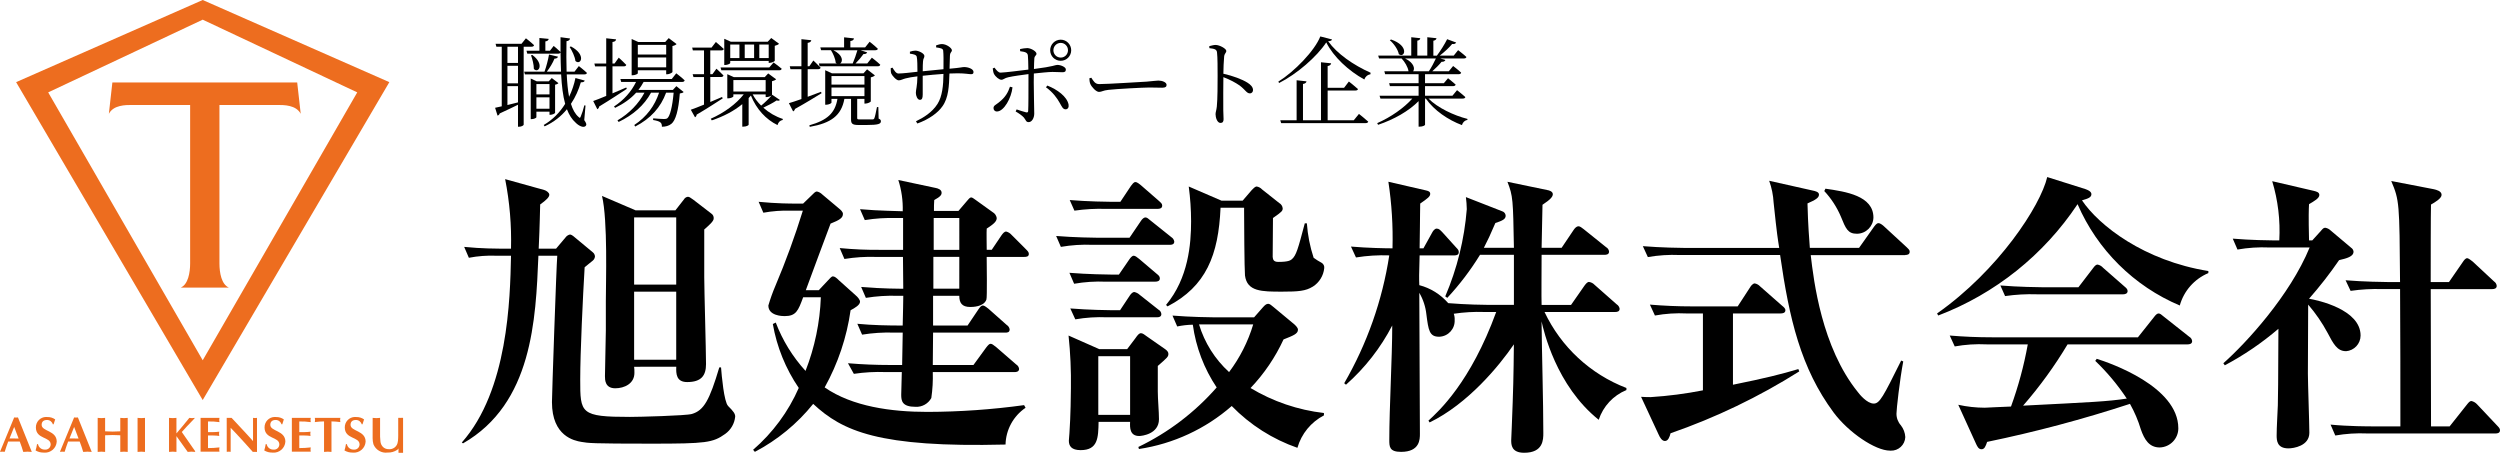 <?xml version="1.0" encoding="UTF-8"?><svg id="_レイヤー_2" xmlns="http://www.w3.org/2000/svg" viewBox="0 0 255.358 46.25"><defs><style>.cls-1{fill:none;}.cls-2{fill:#ed6d1f;}.cls-3{isolation:isolate;}</style></defs><g id="_レイヤー_1-2"><rect class="cls-1" x="47.171" y="18.085" width="208.181" height="28.165"/><g id="_グループ_7431"><path id="_パス_1641" d="m56.8,25.397l.963-1.142c.108-.152.268-.259.45-.3.121,0,.271.089.512.3l1.806,1.5c.139.102.226.259.24.43-.011.178-.099.343-.241.451-.241.181-.542.451-.813.663-.18,3.008-.451,8.7-.451,11.463,0,3.461,0,3.822,5.085,3.822.873,0,5.717-.12,6.319-.3,1.233-.361,1.805-1.414,2.8-4.755h.18c.061.813.3,3.521.723,3.943.541.54.722.781.722,1.082-.069.711-.442,1.356-1.024,1.77-1.264.9-1.956.993-7.552.993-6.139,0-6.439-.06-7.132-.18-.722-.121-3.009-.572-3.009-4.063,0-.722.452-13.931.542-14.954h-1.926c-.271,6.5-.6,15.1-7.7,19.166l-.123-.089c4.724-5.326,4.935-14.654,5.025-19.077h-1.505c-.938-.037-1.878.033-2.8.21l-.479-1.113c1.745.18,3.49.18,3.61.18h1.174c.062-2.382-.139-4.763-.6-7.1l4,1.113c.211.06.512.271.512.481,0,.24-.3.542-.933.993-.03.753-.03,1.956-.151,4.513h1.776Zm7.971,12.066c.026.21.036.421.03.632,0,1.084-1.023,1.566-1.956,1.566-1.053,0-1.053-.873-1.053-1.234,0-.692.09-3.943.09-4.664v-2.978c0-1.926.21-8.245-.391-10.773l3.433,1.473h4.062l.872-1.114c.081-.147.226-.247.392-.27.15,0,.241.06.571.3l1.835,1.413c.171.111.265.31.241.513,0,.27-.451.661-.963,1.113v4.874c0,1.263.181,7.462.181,8.877,0,1.173-.481,1.834-1.926,1.834-1.113,0-1.143-.841-1.113-1.564l-4.305.002Zm4.3-15.255h-4.3v6.86h4.3v-6.86Zm0,7.583h-4.3v6.951h4.3v-6.951Z"/><path id="_パス_1642" d="m102.71,45.407c-13,.33-16.67-1.384-19.649-4.153-1.628,2.025-3.656,3.693-5.957,4.9l-.181-.21c2.006-1.733,3.6-3.891,4.664-6.319-1.338-1.963-2.241-4.189-2.648-6.53l.3-.149c.693,1.823,1.725,3.499,3.04,4.939.94-2.402,1.469-4.945,1.565-7.523h-1.806c-.511,1.384-.722,1.926-1.9,1.926-.241,0-1.655-.031-1.655-1.082.2-.686.441-1.36.722-2.017,1.062-2.509,1.996-5.069,2.8-7.672h-1.234c-.938-.028-1.877.042-2.8.21l-.481-1.114c1.835.181,3.37.181,3.611.181h.932l.873-.843c.211-.21.361-.391.542-.391.205.046.393.15.541.3l1.72,1.445c.151.121.392.332.392.542,0,.422-.362.632-1.264.993-.362.962-2.137,5.717-2.528,6.8h1.324l.963-1.023c.15-.151.331-.39.481-.39.181,0,.391.179.6.39l1.747,1.568c.151.12.422.421.422.631,0,.332-.512.632-.963.873-.392,2.768-1.29,5.44-2.648,7.883,2.828,1.957,6.8,2.5,10.5,2.5,3.302-.01,6.599-.241,9.87-.692l.15.271c-1.251.848-2.013,2.25-2.046,3.761m1.927-19.171h-3.852c0,.752.06,4.121-.03,4.362-.271.752-1.444.752-1.655.752-.843,0-1.114-.421-1.114-1.142h-2.677v3.037h3.521l1.112-1.654c.151-.211.271-.39.452-.39s.451.239.571.33l1.866,1.655c.161.099.271.264.3.451,0,.331-.271.331-.451.331h-7.371l-.03,3.309h4.152l1.294-1.774c.21-.272.331-.392.451-.392.151,0,.271.091.572.332l2.046,1.774c.164.097.275.264.3.453,0,.3-.3.33-.451.33h-8.364c.028.885-.023,1.772-.151,2.648-.316.583-.938.932-1.6.9-1.384,0-1.474-.6-1.474-1.233,0-.331.06-1.956.06-2.317h-1.65c-1.086-.04-2.174.02-3.249.181l-.6-1.084c1.414.12,2.858.18,4.3.18h1.233l.06-3.309h-.9c-1.088-.034-2.176.036-3.25.21l-.486-1.11c1.565.15,3.159.179,4.633.179.03-.993.06-2.827.06-3.037h-.571c-1.088-.035-2.176.036-3.25.21l-.481-1.114c2.046.181,4.092.181,4.3.181l-.03-3.249h-2.732c-1.087-.036-2.175.034-3.249.21l-.48-1.114c1.42.137,2.846.197,4.273.181h2.2v-3.249h-.661c-1.088-.034-2.176.036-3.25.21l-.487-1.114c1.986.181,3.941.181,4.362.212.032-1.082-.121-2.161-.451-3.192l3.822.813c.18.031.6.151.6.482,0,.21-.09.39-.752.752-.03.361-.03.662-.03,1.113h2.5l.874-1.021c.12-.152.3-.362.421-.362.151,0,.331.181.482.271l1.715,1.233c.225.124.381.346.421.6,0,.36-.331.631-1.023,1.082-.03.271,0,1.836,0,2.167h.512l.993-1.475c.15-.21.3-.391.481-.391.21.053.399.168.542.331l1.474,1.475c.18.18.3.3.3.482,0,.3-.3.3-.451.3m-6.651,0h-2.65v3.248h2.648l.002-3.248Zm0-3.972h-2.616v3.253h2.618l-.002-3.253Z"/><path id="_パス_1643" d="m119.493,25.007h-7.883c-1.088-.047-2.177.024-3.25.21l-.482-1.114c1.806.151,3.942.181,4.274.181h3.219l1.143-1.685c.151-.241.331-.391.482-.391s.3.121.541.331l2.107,1.685c.161.099.271.264.3.451,0,.3-.271.332-.452.332m-1.232,12.366v2.618c0,.783.12,2.046.12,2.827,0,1.535-1.776,1.716-2.016,1.716-.963,0-.963-.842-.932-1.444h-3.22c-.03,1.625-.06,2.888-1.836,2.888-.932,0-1.2-.42-1.2-.962,0-.181.06-.6.06-.783.12-1.685.15-4.062.15-4.573.028-1.799-.052-3.597-.241-5.386l3.13,1.384h2.858l.843-1.114c.211-.3.361-.511.571-.511.181,0,.392.181.6.33l1.865,1.3c.211.151.331.3.331.481,0,.3-.12.391-1.083,1.234m-.241-8.606h-5.055c-1.088-.047-2.177.024-3.25.211l-.481-1.118c1.835.15,3.942.181,4.273.181h.782l1.053-1.535c.121-.181.3-.391.451-.391.181,0,.331.15.572.33l1.807,1.535c.15.121.3.241.3.451,0,.271-.24.331-.451.331m.241-7.431h-5.267c-1.087-.036-2.174.025-3.25.18l-.481-1.084c1.805.152,3.942.181,4.273.181h.9l1.085-1.628c.121-.151.271-.39.452-.39s.421.21.571.33l1.866,1.625c.15.15.3.241.3.451,0,.272-.241.332-.451.332m-.088,11.075h-5.087c-1.088-.046-2.177.024-3.25.21l-.511-1.113c1.836.151,3.972.181,4.3.181h.782l.996-1.501c.12-.18.3-.361.451-.361.215.045.413.149.572.3l1.9,1.5c.17.091.283.261.3.453,0,.3-.271.33-.451.33m-2.741,3.978h-3.25v5.987h3.25v-5.987Zm17.09,9.357c-2.538-.884-4.835-2.346-6.71-4.271-2.675,2.339-5.964,3.863-9.478,4.392l-.06-.21c3.05-1.466,5.771-3.534,8-6.079-1.289-1.924-2.122-4.115-2.437-6.409-.536.009-1.07.07-1.594.181l-.482-1.113c1.805.149,3.942.18,4.273.18h4.062l.9-1.024c.211-.239.362-.359.542-.359.151,0,.332.149.542.33l2.136,1.776c.121.119.361.331.361.541,0,.421-.481.6-1.474.993-.842,1.829-1.981,3.506-3.37,4.964,2.289,1.375,4.845,2.245,7.498,2.551v.241c-1.319.685-2.298,1.881-2.709,3.309m1.565-16.457c-.722.451-1.474.511-3.13.511-2.075,0-3.58,0-3.791-1.656-.06-.631-.09-5.686-.09-6.589v-.329h-2.405c-.211,4.845-1.475,8.034-5.416,10.08l-.151-.15c2.287-2.739,2.558-6.23,2.558-8.546-.002-1.187-.083-2.373-.241-3.55l3.34,1.444h2.167l.932-1.083c.15-.151.331-.361.512-.361.208.039.398.144.542.3l1.745,1.383c.202.111.337.314.36.543,0,.27-.09.361-.993.992,0,.782-.03,3.761-.03,3.972.03.24.06.512.572.512,1.023,0,1.234-.152,1.384-.272.452-.391.632-1.052,1.324-3.671h.211c.085,1.198.317,2.38.692,3.521.257.191.529.362.813.511.191.11.297.323.27.542-.076.781-.509,1.482-1.173,1.9m-11.618,3.849c.565,1.872,1.626,3.556,3.07,4.874,1.106-1.465,1.941-3.116,2.467-4.874h-5.537Z"/><path id="_パス_1644" d="m163.297,42.879c-4.363-3.49-5.626-9.116-5.837-10.049.03,3.16.18,8.244.18,11.4,0,.663,0,2.017-1.955,2.017-1.325,0-1.325-.843-1.325-1.294,0-.06.031-.933.06-1.415.152-3.82.181-5.114.212-8.365-1.5,2.2-4.695,6.078-8.606,7.975l-.121-.181c1.053-.964,4.3-3.912,6.922-11.1h-1.234c-1.037-.035-2.074.025-3.1.18.071.203.102.417.09.632.049.898-.639,1.665-1.537,1.714-.019.001-.038.002-.057.002-.993,0-1.084-.663-1.294-2.287-.083-.776-.329-1.526-.723-2.2,0,2.287.061,12.366.061,14.412,0,.541,0,1.835-1.926,1.835-1.2,0-1.2-.54-1.2-1.234,0-3.249.3-8.424.3-11.675-1.188,2.291-2.789,4.342-4.724,6.049l-.181-.151c2.334-4.028,3.895-8.457,4.602-13.059-1.138-.04-2.276.031-3.4.212l-.512-1.112c1.716.149,3.581.18,4.242.18.061-2.275-.08-4.55-.421-6.8l3.791.873c.272.06.482.12.482.361,0,.27-.241.451-1.022.993,0,.482-.031,1.625-.031,2.468,0,.3-.03,1.8-.03,2.106h.391l.9-1.626c.061-.12.24-.391.451-.391.241,0,.362.152.572.362l1.414,1.564c.21.212.271.3.271.482,0,.27-.21.33-.451.33h-3.548c-.06,2.077-.06,2.317-.031,3.04,1.147.299,2.175.94,2.95,1.836,1.774.15,3.791.18,4.213.18h2.5v-5.114h-3.464c-.965,1.571-2.084,3.043-3.34,4.394l-.21-.15c1.212-2.83,1.955-5.839,2.2-8.908-.008-.412-.038-.824-.09-1.233l3.7,1.445c.204.058.349.239.362.451,0,.361-.331.511-1.053.752-.512,1.2-.782,1.774-1.174,2.528h3.07c-.091-4.936-.091-5.266-.663-6.741l4.063.843c.211.03.572.15.572.42,0,.241-.181.513-1.053,1.085-.031.691-.061,3.76-.091,4.393h2.046l1.234-1.836c.12-.181.3-.361.481-.361s.331.151.542.3l2.286,1.836c.169.091.282.26.3.451,0,.3-.27.33-.482.33h-6.408c0,1.716-.03,4.3,0,5.116h3.008l1.384-1.986c.121-.151.27-.361.451-.361.22.032.422.137.573.3l2.254,1.988c.161.099.271.264.3.451,0,.3-.271.331-.452.331h-7.22c1.685,3.568,4.681,6.348,8.365,7.763v.211c-1.343.549-2.377,1.66-2.829,3.038"/><path id="_パス_1645" d="m170.633,44.264c-.09.361-.241.781-.572.781-.3,0-.511-.36-.631-.631l-1.806-3.881c.451.029.692.029.993.029,1.788-.114,3.567-.345,5.325-.692v-7.853h-1.654c-1.088-.055-2.178.016-3.25.211l-.512-1.114c1.444.121,2.859.181,4.3.181h4.665l1.293-1.986c.03-.06.241-.362.452-.362.208.04.397.145.541.3l2.257,1.986c.15.12.331.27.331.451,0,.3-.3.331-.482.331h-4.874v7.282c3.28-.663,4.965-1.084,6.679-1.6l.091.241c-4.127,2.602-8.539,4.722-13.149,6.319m23.981-18.2h-9.658c.3,2.586,1.113,9.417,4.814,13.991.151.21.932,1.174,1.624,1.174.6,0,.964-.692,2.8-4.394l.212.091c-.361,1.9-.692,4.905-.692,5.325-.006.443.155.871.451,1.2.269.345.427.763.451,1.2-.032.798-.704,1.419-1.502,1.388-.021-.001-.041-.002-.062-.004-1.505,0-4.243-1.865-5.748-3.881-3.37-4.543-4.543-9.6-5.476-16.1h-10.26c-1.088-.047-2.177.024-3.25.21l-.511-1.114c1.835.152,3.972.181,4.3.181h9.628c-.151-.993-.211-1.2-.571-4.634-.042-.76-.194-1.51-.453-2.226l4.425.993c.3.06.661.15.661.42,0,.332-.362.542-1.174.9.031.812.031,1.834.241,4.543h5.025l1.535-2.167c.241-.33.361-.361.451-.361.21,0,.511.272.571.332l2.318,2.136c.18.18.3.27.3.451,0,.3-.27.332-.451.332m-4.934-2.167c-.933,0-1.144-.511-1.655-1.776-.408-.953-.978-1.829-1.685-2.587l.12-.241c2.076.3,4.9.722,4.9,2.949-.024.915-.769,1.647-1.685,1.655"/><path id="_パス_1646" d="m222.651,31.205c-4.683-1.977-8.424-5.685-10.441-10.351-3.445,5.18-8.42,9.156-14.232,11.374l-.12-.21c6.259-4.394,10.561-10.983,11.253-13.933l3.912,1.234c.24.091.6.241.6.511,0,.332-.331.453-.964.633,1.745,2.587,6.35,6.168,12.909,7.221v.21c-1.428.6-2.503,1.819-2.919,3.311m.812,3.971h-12.273c-1.326,2.217-2.846,4.312-4.543,6.259,7.1-.362,8.6-.422,10.59-.722-.926-1.399-2.006-2.691-3.219-3.851l.151-.212c1.353.422,8.334,2.83,8.334,7.1-0,1.058-.842,1.925-1.9,1.955-1.083,0-1.564-.813-1.926-1.836-.273-.911-.646-1.789-1.113-2.618-4.787,1.568-9.658,2.865-14.591,3.885-.15.451-.27.752-.571.752s-.422-.27-.541-.511l-1.836-4.032c.89.198,1.798.298,2.709.3.239,0,1.624-.091,2.678-.12.751-2.064,1.324-4.188,1.714-6.35h-4.213c-1.087-.053-2.177.018-3.249.211l-.511-1.113c1.444.12,2.858.18,4.3.18h14.924l1.626-2.046c.179-.241.331-.39.481-.39s.3.12.542.33l2.588,2.046c.17.09.283.26.3.451,0,.3-.3.331-.453.331m-6.588-5.114h-8.816c-1.087-.036-2.174.025-3.25.181l-.481-1.083c1.8.15,3.942.181,4.273.181h3.7l1.5-1.957c.15-.21.3-.361.451-.361.222.044.423.161.572.332l2.2,1.926c.181.149.3.27.3.45,0,.271-.27.331-.451.331"/><path id="_パス_1647" d="m239.616,35.869c-.9,0-1.294-.783-1.866-1.865-.555-1.033-1.221-2.002-1.986-2.89-.029,5.327-.029,6.65-.029,7.041,0,.933.15,5.176.15,6.049,0,1.354-1.625,1.594-2.136,1.594-1.174,0-1.205-.813-1.205-1.324,0-.842.091-2.227.121-3.068.031-1.234.031-1.9.06-7.824-1.683,1.441-3.519,2.692-5.476,3.731l-.15-.211c2.317-2.045,6.8-6.92,8.815-11.825h-4.122c-1.087-.048-2.177.024-3.249.212l-.482-1.114c1.776.15,3.791.179,4.153.179h.6c.113-2.042-.132-4.089-.723-6.047l4.273.993c.21.06.541.12.541.421,0,.331-.541.632-1.053.933-.03.572-.059,1.174,0,3.7h.332l.872-.962c.181-.21.271-.33.451-.33.204.033.393.127.542.27l2.107,1.776c.136.087.225.231.241.391,0,.511-.694.691-1.475.872-.943,1.375-1.968,2.691-3.07,3.941.874.151,5.266,1.084,5.266,3.762-.004.844-.658,1.542-1.5,1.6m15.285,8.4h-13.121c-1.087-.047-2.177.024-3.249.21l-.482-1.113c1.835.18,3.941.18,4.273.18h2.859c0-4.663,0-9.358-.031-14.022h-1.805c-1.087-.036-2.174.025-3.25.181l-.511-1.083c1.835.15,3.971.181,4.3.181h1.263c-.06-8.064-.06-8.335-.9-10.321l4.363.842c.241.06.781.181.781.572,0,.361-.661.753-1.082.992-.03.723-.03,6.5-.03,7.915h1.866l1.413-2.046c.12-.181.271-.391.452-.391.121,0,.42.239.541.331l2.2,2.046c.155.101.254.267.27.451,0,.27-.24.33-.451.33h-6.288c0,2.227.03,12.036.03,14.022h1.9l1.745-2.2c.21-.271.33-.392.48-.392.22.05.42.166.573.332l2.076,2.2c.18.181.27.3.27.451,0,.3-.27.332-.451.332"/></g><g class="cls-3"><path d="m53.49,4.772v7.965c0,.061-.2.21-.49.21h-.09v-2.248c-.49.239-1.109.539-1.869.889-.03.12-.12.19-.22.221l-.25-.8c.16-.03.39-.08.679-.15v-6.086h-.549l-.08-.3h2.648l.45-.561s.52.4.83.7c-.02.109-.12.16-.26.16h-.8Zm-.58,0h-1.079v1.658h1.079v-1.658Zm0,1.948h-1.079v1.789h1.079v-1.789Zm-1.079,4.008c.34-.08.699-.17,1.079-.27v-1.659h-1.079v1.929Zm6.057-3.128c.04.84.11,1.619.24,2.289.3-.62.52-1.279.649-1.919l.95.26c-.04.119-.13.18-.4.18-.21.739-.54,1.499-1.009,2.198.18.58.43,1.04.779,1.34.13.13.16.12.23-.07.11-.25.26-.699.36-1.119l.12.02-.13,1.489c.229.33.25.47.17.57-.2.279-.73.02-1.04-.3-.39-.34-.68-.81-.899-1.38-.58.71-1.33,1.319-2.279,1.749l-.09-.14c.929-.54,1.659-1.299,2.188-2.159-.23-.829-.35-1.849-.41-3.008h-3.698l-.08-.28h2.079c.19-.52.37-1.219.46-1.749l.919.22c-.04.12-.15.2-.36.2-.17.42-.459.909-.78,1.329h1.449c-.03-.619-.04-1.279-.05-1.979-.02.1-.12.14-.24.14h-3.158l-.08-.3h1.319v-1.299l.949.09c-.02.14-.12.229-.34.26v.949h.47l.379-.489s.43.35.7.619v-1.509l.97.13c-.02.13-.1.239-.36.279-.02,1.09-.02,2.14.01,3.108h.81l.44-.569s.52.399.83.699c-.03.11-.13.15-.26.15h-1.809Zm-3.099,3.808v.57c0,.06-.24.189-.479.189h-.1v-4.147l.62.29h1.219l.31-.34.68.52c-.05.069-.19.14-.34.16v2.878c-.01.07-.29.2-.49.2h-.08v-.32h-1.339Zm-.419-5.797c1.289.95.62,1.939.16,1.43,0-.44-.15-1.02-.29-1.39l.13-.04Zm.419,2.979v1.05h1.339v-1.05h-1.339Zm1.339,2.519v-1.169h-1.339v1.169h1.339Zm2.189-6.366c1.609.859 1,1.979.459,1.489-.05-.45-.35-1.06-.589-1.43l.13-.06Z"/><path d="m64.02,9.079c-.66.43-1.599,1.059-2.818,1.799-.01.12-.09.229-.19.279l-.42-.839c.27-.09.75-.28,1.33-.521v-3.018h-1.14l-.07-.29h1.209v-2.579l1.009.11c-.02.14-.11.24-.37.27v2.199h.21l.43-.6s.479.43.77.739c-.03.11-.13.15-.26.15h-1.149v2.758c.45-.189.929-.39,1.409-.6l.05.141Zm1.719-.71c-.15.29-.33.56-.53.819h3.518l.36-.39.74.6c-.06.08-.19.12-.39.15-.13,1.729-.43,2.758-.859,3.098-.26.21-.6.3-.969.3,0-.189-.03-.359-.16-.449-.12-.11-.43-.19-.74-.24l.01-.17c.34.03.909.07,1.109.07.17,0,.26-.021.35-.09.25-.221.5-1.13.63-2.599h-.77c-.55,1.499-1.569,2.639-3.158,3.458l-.09-.16c1.259-.829,2.089-1.959,2.529-3.298h-.82c-.689,1.279-1.829,2.278-3.308,2.988l-.12-.16c1.209-.71,2.168-1.709,2.758-2.828h-.85c-.569.629-1.299,1.139-2.149,1.549l-.11-.14c1-.649,1.779-1.529,2.249-2.509h-1.519l-.08-.3h5.247l.459-.58s.54.41.86.72c-.03.11-.12.16-.25.16h-3.948Zm-.59-.88c0,.061-.28.2-.54.2h-.09v-3.708l.68.31h2.748l.36-.399.8.609c-.07.08-.22.16-.42.2v2.658c-.01.061-.33.23-.54.23h-.1v-.41h-2.898v.31Zm0-2.908v.989h2.898v-.989h-2.898Zm2.898,2.299v-1.01h-2.898v1.01h2.898Z"/><path d="m73.82,10.048c-.62.39-1.489.979-2.659,1.659-.01.12-.08.23-.17.271l-.43-.77c.28-.091.76-.28,1.349-.521v-2.818h-1.079l-.08-.29h1.159v-2.429h-1.139l-.07-.289h1.979l.44-.57s.5.41.81.71c-.03.11-.12.149-.26.149h-1.12v2.429h.22l.41-.56s.45.41.72.689c-.03.11-.12.16-.26.16h-1.089v2.549c.38-.16.79-.33,1.2-.51l.07.14Zm5.837.16c-.06.09-.14.1-.33.05-.35.24-.89.52-1.359.74.58.52,1.27.919,1.989,1.149l-.01.109c-.25.04-.45.22-.53.52-1.189-.579-2.148-1.619-2.718-3.018-.07.09-.15.18-.23.26v2.718c0,.061-.22.2-.54.2h-.11v-2.299c-.85.7-1.919,1.26-3.119,1.659l-.1-.17c1.379-.609,2.588-1.499,3.368-2.488h-1.06v.21c0,.06-.27.199-.53.199h-.09v-2.469l.669.3h3.158l.35-.379.81.6c-.07.079-.24.159-.42.199v1.409l.02-.029.78.529Zm-.64-3.828s.51.37.83.64c-.03.11-.12.16-.26.16h-5.907l-.08-.29h4.977l.44-.51Zm-4.428.061c0,.06-.28.199-.53.199h-.08v-2.678l.67.3h3.768l.36-.38.8.59c-.07.079-.24.159-.44.209v1.529c-.01.061-.31.21-.52.21h-.1v-.199h-3.928v.22Zm0-1.89v1.38h.939v-1.38h-.939Zm3.618,4.798v-1.17h-3.298v1.17h3.298Zm-2.139-4.798v1.38h.959v-1.38h-.959Zm.81,5.088c.22.42.52.81.87,1.149.37-.3.77-.69,1.069-1.04-.09.07-.33.17-.51.17h-.1v-.279h-1.33Zm.68-5.088v1.38h.959v-1.38h-.959Z"/><path d="m83.92,9.519c-.64.39-1.529.949-2.719,1.609-.02.119-.1.21-.19.249l-.43-.839c.27-.07.72-.23,1.279-.42v-3.049h-1.12l-.07-.3h1.189v-2.768l1.009.109c-.03.14-.11.229-.37.27v2.389h.17l.41-.589s.47.439.74.729c-.02.109-.12.159-.25.159h-1.069v2.819c.43-.16.899-.33,1.359-.51l.06.14Zm5.827,2.599c.18.069.23.149.23.27,0,.27-.26.38-1.479.38h-.799c-.66,0-.77-.149-.77-.58v-2.089h-.68c-.31,1.72-1.379,2.479-3.538,2.859l-.04-.16c1.849-.52,2.628-1.26,2.869-2.699h-.61v.391c0,.06-.28.21-.55.21h-.09v-3.528l.689.319h3.218l.37-.409.799.619c-.07.08-.23.16-.42.2v2.459c-.01.069-.33.22-.549.22h-.1v-.48h-.74v1.949c0,.13.03.15.29.15h1.299c.09-.011.12-.03.16-.11.07-.149.17-.64.27-1.149h.14l.03,1.18Zm-6.107-5.637h1.829c-.04-.021-.07-.051-.11-.08-.03-.42-.27-.939-.479-1.27h-1.01l-.08-.29h2.429v-1.029l1.01.11c-.02.14-.12.239-.37.27v.649h1.509l.46-.579s.52.409.839.719c-.02.11-.13.15-.27.15h-1.509l.689.22c-.04.11-.18.19-.38.17-.2.29-.5.649-.81.96h1.199l.47-.59s.54.409.86.72c-.03.109-.12.159-.25.159h-5.947l-.08-.289Zm1.29,1.289v.869h3.368v-.869h-3.368Zm0,2.049h3.368v-.88h-3.368v.88Zm.19-4.688c1.02.5.989,1.169.7,1.35h1.279c.18-.41.36-.939.479-1.35h-2.458Z"/><path d="m95.619,4.631c.21-.069.42-.13.6-.13.46,0,1.01.41,1.01.63,0,.21-.18.16-.2.569-.01.37-.03.89-.04,1.319,1.18-.1,1.279-.17,1.5-.17.4,0,.949.19.949.5,0,.17-.07.229-.25.229-.24,0-.61-.09-1.359-.09-.25,0-.54.011-.85.021-.04,1.239-.08,2.488-.729,3.368-.44.63-1.33,1.299-2.549,1.739l-.14-.23c.779-.37,1.649-.909,2.199-1.769.49-.77.6-1.909.609-3.068-.719.05-1.489.12-2.119.189-.01.8,0,1.619,0,1.909,0,.399-.08.55-.29.55-.26,0-.41-.43-.41-.71,0-.34.14-.63.16-1.688-.51.06-.91.13-1.209.209-.26.061-.48.2-.7.2-.25,0-.66-.47-.759-.689-.05-.12-.07-.38-.06-.55l.18-.06c.18.29.36.6.61.6.38,0,1.339-.11,1.939-.18,0-.51-.01-1.29-.07-1.529-.05-.2-.28-.26-.699-.32v-.199c.17-.061.39-.11.56-.11.32,0,.919.279.919.55,0,.21-.12.22-.14.539-.02.181-.03.58-.03,1.02.64-.06,1.459-.14,2.119-.21.01-.899.01-1.519-.03-1.908-.03-.21-.29-.26-.72-.32v-.21Z"/><path d="m104.19,5.011c.23-.05.54-.1.75-.1.41.02.93.35.93.579,0,.181-.2.2-.22.48-.02.239-.03.64-.04,1.079,2.069-.26,2.168-.42,2.389-.42.37,0,.87.23.87.46,0,.22-.1.29-.35.29-.3,0-.58-.03-1.02-.03-.399,0-1.229.09-1.899.16-.01.33-.01.659-.01.909,0,.75.05,2.919.05,3.188,0,.43-.23.869-.57.869-.28,0-.27-.199-.49-.47-.18-.199-.52-.439-.839-.619l.1-.21c.33.109.709.239.969.3.11.02.2.01.21-.13.03-.46.03-2.089.03-2.938v-.84c-.65.09-1.529.2-2.049.32-.399.08-.5.26-.719.26-.22,0-.59-.29-.76-.61-.06-.119-.1-.359-.12-.549l.18-.08c.19.26.4.52.62.51.459-.011,2.089-.22,2.838-.311-.01-.609-.02-1.209-.05-1.438-.04-.311-.27-.37-.79-.44l-.01-.22Zm-.77,3.908c-.11,1.089-.879,2.469-1.589,2.469-.23,0-.35-.16-.35-.35,0-.25.2-.311.51-.55.72-.55.979-1.069,1.169-1.63l.26.061Zm3.558-.18c1.009.399,2.009,1.119,2.169,1.938.05.28-.07.49-.31.49-.28,0-.4-.33-.589-.65-.26-.47-.7-1.099-1.41-1.599l.14-.18Zm.29-3.608c0-.59.479-1.079,1.079-1.079.59,0,1.069.489,1.069,1.079,0,.6-.479,1.079-1.069,1.079-.6,0-1.079-.479-1.079-1.079Zm.33,0c0,.42.33.75.75.75.41,0,.74-.33.74-.75,0-.41-.33-.75-.74-.75-.419,0-.75.34-.75.75Z"/><path d="m111.471,7.94c.22.34.38.649.799.649.89,0,4.388-.229,4.848-.25.669-.05.949-.109,1.209-.109.38,0,.83.17.83.439,0,.18-.1.29-.439.29-.35,0-.7-.021-1.31-.021-.629,0-3.438.15-4.188.24-.57.06-.68.21-.97.21-.28,0-.75-.49-.889-.83-.07-.189-.08-.359-.09-.56l.2-.06Z"/><path d="m123.52,4.711c.26-.06.45-.12.64-.12.419,0,1.099.38,1.099.61,0,.199-.18.239-.22.569-.05.479-.07,1.209-.08,1.759.97.22,1.919.57,2.469.92.3.189.56.439.56.749,0,.17-.11.34-.32.34-.33,0-.439-.34-1.039-.799-.45-.311-.99-.6-1.669-.86-.01.69-.02,2.329-.01,3.389.01.439.03.739.03.909,0,.26-.1.38-.32.38-.33,0-.5-.55-.5-.89,0-.22.09-.399.13-.779.08-.739.08-2.379.08-3.139,0-.799,0-1.889-.06-2.389-.03-.319-.25-.38-.78-.439l-.01-.21Z"/><path d="m136.059,4.031c-.03.12-.17.17-.4.18.91,1.279,2.589,2.439,4.338,3.219l-.02.16c-.3.04-.55.279-.62.529-1.609-.88-3.159-2.318-3.888-3.788-.969,1.47-2.988,3.219-4.817,4.148l-.08-.141c1.639-1.02,3.728-3.168,4.288-4.617l1.199.31Zm2.749,7.606s.58.449.949.789c-.03.1-.13.15-.27.15h-8.625l-.09-.29h1.669v-4.088l1.01.11c-.02.13-.12.229-.36.27v3.708h1.839v-5.927l1.04.109c-.03.141-.13.24-.36.28v2.219h1.679l.489-.64s.57.439.93.77c-.03.11-.13.15-.27.15h-2.828v3.038h2.668l.53-.649Z"/><path d="m145.909,10.069c.939.949,2.608,1.729,3.988,2.079l-.02.109c-.25.03-.47.23-.55.52-1.399-.52-2.848-1.499-3.688-2.708h-.08v2.679c0,.05-.22.189-.549.189h-.11v-2.608c-1.02,1.029-2.509,1.869-4.138,2.419l-.09-.17c1.409-.62,2.729-1.55,3.588-2.509h-3.258l-.09-.29h3.988v-.979h-2.929l-.08-.3h3.009v-.92h-3.418l-.08-.3h2.469c-.06-.439-.39-.969-.709-1.309h-2.299l-.09-.29h3.378v-1.879l.919.1c-.01.13-.1.22-.3.25v1.529h1.02v-1.879l.939.1c-.02.13-.11.22-.32.26v1.52h.36c.37-.49.79-1.159,1.049-1.679l.92.339c-.06.12-.19.181-.41.15-.31.38-.799.829-1.269,1.189h1.429l.45-.56s.52.39.85.699c-.03.11-.13.15-.27.15h-2.409l.53.159c-.05.12-.18.2-.39.181-.24.3-.6.659-.95.969h1.689l.44-.539s.51.38.819.68c-.02.109-.12.159-.26.159h-3.428v.92h1.919l.43-.51s.47.37.779.649c-.03.11-.13.16-.27.16h-2.858v.979h2.799l.47-.569s.52.399.85.709c-.03.11-.13.15-.27.15h-3.498Zm-3.828-6.037c1.909.649,1.399,1.949.8,1.499-.09-.479-.52-1.089-.919-1.419l.12-.08Zm1.439,1.939c.929.449,1.02,1.069.819,1.309h1.609c.26-.39.53-.899.719-1.309h-3.148Z"/></g><g id="_文字"><g id="_グループ_3218"><g id="_グループ_3216"><path id="_パス_1610" class="cls-2" d="m.836,45.101c-.131.386-.258.7-.355,1.048-.081-.005-.157-.014-.238-.014s-.162.009-.243.014l1.449-3.511c.064.01.128.015.193.014.064.001.129-.004.192-.014l1.414,3.522c-.147-.011-.289-.025-.436-.025s-.289.014-.436.025c-.116-.375-.222-.721-.359-1.059H.836Zm1.065-.31l-.452-1.183-.476,1.18.928.003Z"/><path id="_パス_1611" class="cls-2" d="m5.394,43.337c-.074-.261-.312-.441-.583-.441-.4,0-.557.209-.557.5,0,.684,1.54.557,1.54,1.717-.042.661-.612,1.163-1.274,1.121-.023-.001-.046-.004-.069-.006-.287.005-.57-.07-.816-.218.065-.21.114-.425.147-.643h.1c.063.334.361.571.7.557.293.033.557-.179.59-.472.002-.018.003-.036.003-.054,0-.811-1.51-.517-1.51-1.738-.01-.581.453-1.06,1.034-1.07.046-.001.091.001.137.007.286-.008.567.077.8.243-.061.162-.112.328-.162.5l-.08-.003Z"/><path id="_パス_1612" class="cls-2" d="m6.958,45.101c-.132.386-.259.7-.355,1.048-.081-.005-.157-.014-.238-.014s-.162.009-.243.014l1.45-3.511c.127.019.257.019.384,0l1.414,3.522c-.147-.011-.289-.025-.436-.025s-.289.014-.436.025c-.116-.375-.222-.721-.359-1.059h-1.181Zm1.065-.31l-.451-1.183-.476,1.18.927.003Z"/><path id="_パス_1613" class="cls-2" d="m9.977,42.683c.126.011.253.025.38.025s.253-.014.38-.025v1.373c.258.011.516.027.775.027s.517-.016.775-.027v-1.373c.126.011.253.025.38.025s.253-.014.379-.025v3.477c-.126-.011-.253-.025-.379-.025s-.254.014-.38.025v-1.7c-.258-.009-.517-.025-.775-.025s-.517.016-.775.025v1.7c-.127-.011-.254-.025-.38-.025s-.254.014-.38.025v-3.477Z"/><path id="_パス_1614" class="cls-2" d="m14.051,42.683c.127.011.253.025.38.025s.253-.014.38-.025v3.477c-.127-.011-.254-.025-.38-.025s-.253.014-.38.025v-3.477Z"/><path id="_パス_1615" class="cls-2" d="m17.263,42.683c.126.011.253.025.38.025s.253-.014.379-.025v1.587c.451-.523.891-1.052,1.318-1.587.091.014.182.022.274.025.09-.003.179-.012.268-.025v.041l-.831.872c-.157.166-.3.344-.481.531l1.363,1.96v.072c-.127-.011-.253-.025-.38-.025s-.253.014-.38.025l-1.15-1.612v1.612c-.126-.011-.253-.025-.379-.025s-.254.014-.38.025l-.001-3.476Z"/><path id="_パス_1616" class="cls-2" d="m22.418,42.683c-.013.072-.021.145-.025.218.003.073.012.146.025.218-.388-.055-.779-.079-1.171-.07v1.088h.527c.208-.001.416-.016.622-.045-.013.072-.021.145-.025.218.003.073.012.146.025.218-.206-.029-.414-.044-.622-.045h-.528v1.286c.391 0.0.782-.023,1.171-.07-.013.072-.022.145-.025.218.004.073.012.146.025.218h-1.93v-3.452h1.931Z"/><path id="_パス_1617" class="cls-2" d="m23.156,42.683h.5c.72.785,1.474,1.556,2.189,2.372v-2.372c.134.022.271.022.405,0v3.477l-.431-.005c-.587-.654-1.135-1.277-1.707-1.881l-.552-.576v2.452c-.067-.005-.137-.014-.2-.014s-.136.009-.2.014l-.004-3.467Z"/><path id="_パス_1618" class="cls-2" d="m40.703,46.25v-3.567h.468v3.567h-.468Z"/><path id="_パス_1619" class="cls-2" d="m28.75,43.337c-.074-.261-.312-.441-.583-.441-.4,0-.558.209-.558.5,0,.684,1.54.557,1.54,1.717-.042.661-.612,1.163-1.274,1.121-.023-.001-.045-.004-.068-.006-.287.005-.57-.07-.816-.218.065-.21.114-.425.147-.643h.1c.062.334.361.571.7.557.293.033.557-.178.591-.471.002-.018.003-.037.003-.055,0-.811-1.51-.517-1.51-1.738-.01-.581.453-1.06,1.034-1.07.046-.001.091.001.137.007.286-.008.567.077.8.243-.06.162-.111.328-.162.5l-.081-.003Z"/><path id="_パス_1620" class="cls-2" d="m31.741,42.683c-.013.072-.021.145-.025.218.003.073.012.146.025.218-.388-.055-.779-.079-1.171-.07v1.088h.528c.208-.001.416-.016.622-.045-.013.072-.021.145-.025.218.003.073.012.146.025.218-.206-.029-.414-.044-.622-.045h-.528v1.286c.391 0.0.782-.023,1.171-.07-.013.072-.022.145-.025.218.004.073.012.146.025.218h-1.93v-3.452h1.93Z"/><path id="_パス_1621" class="cls-2" d="m33.858,46.16c-.127-.011-.254-.025-.38-.025s-.254.014-.38.025v-3.116c-.315.003-.63.026-.942.07.014-.072.022-.145.025-.218-.003-.071-.012-.143-.025-.213h2.608c-.013.07-.021.142-.025.213.003.073.011.146.025.218-.3-.041-.603-.064-.906-.07v3.116Z"/><path id="_パス_1622" class="cls-2" d="m36.946,43.337c-.074-.261-.312-.441-.583-.441-.4,0-.557.209-.557.5,0,.684,1.54.557,1.54,1.717-.042.661-.612,1.163-1.274,1.121-.023-.001-.046-.004-.069-.006-.287.005-.57-.07-.816-.218.065-.21.114-.425.147-.643h.1c.063.334.361.571.7.557.293.033.557-.179.59-.472.002-.018.003-.036.003-.054,0-.811-1.51-.517-1.51-1.738-.01-.581.453-1.06,1.034-1.07.046-.001.091.001.137.007.286-.008.567.077.8.243-.061.162-.112.328-.162.5l-.08-.003Z"/><path id="_パス_1623" class="cls-2" d="m38.064,42.683c.126.011.253.025.38.025s.253-.014.379-.025v1.439c-.011.32.001.64.036.958.016.22.111.427.268.582.156.146.363.224.577.218.409.041.788-.217.9-.612.077-.344.108-.697.092-1.05v-1.535c.134.022.271.022.405,0v1.805c-.015.576-.011,1.1-.538,1.468-.283.187-.618.281-.957.268-.626.089-1.231-.262-1.464-.85-.055-.203-.082-.413-.081-.623l.003-2.068Z"/></g><g id="_グループ_3217"><path id="_パス_1624" class="cls-2" d="m18.456,29.378c.757-.322.965-1.524.965-2.471V10.722h-5.936c-.662,0-1.892,0-2.366.9l.359-3.2h18.878l.359,3.2c-.474-.9-1.7-.9-2.366-.9h-5.935v16.185c0,.947.207,2.149.965,2.471h-4.923Z"/><path id="_パス_1625" class="cls-2" d="m20.705,40.862L1.646,8.391h0L20.705,0l19.063,8.391-19.063,32.471ZM4.922,9.436l15.784,27.364,15.784-27.364-15.785-7.427-15.783,7.427Z"/></g></g></g></g></svg>